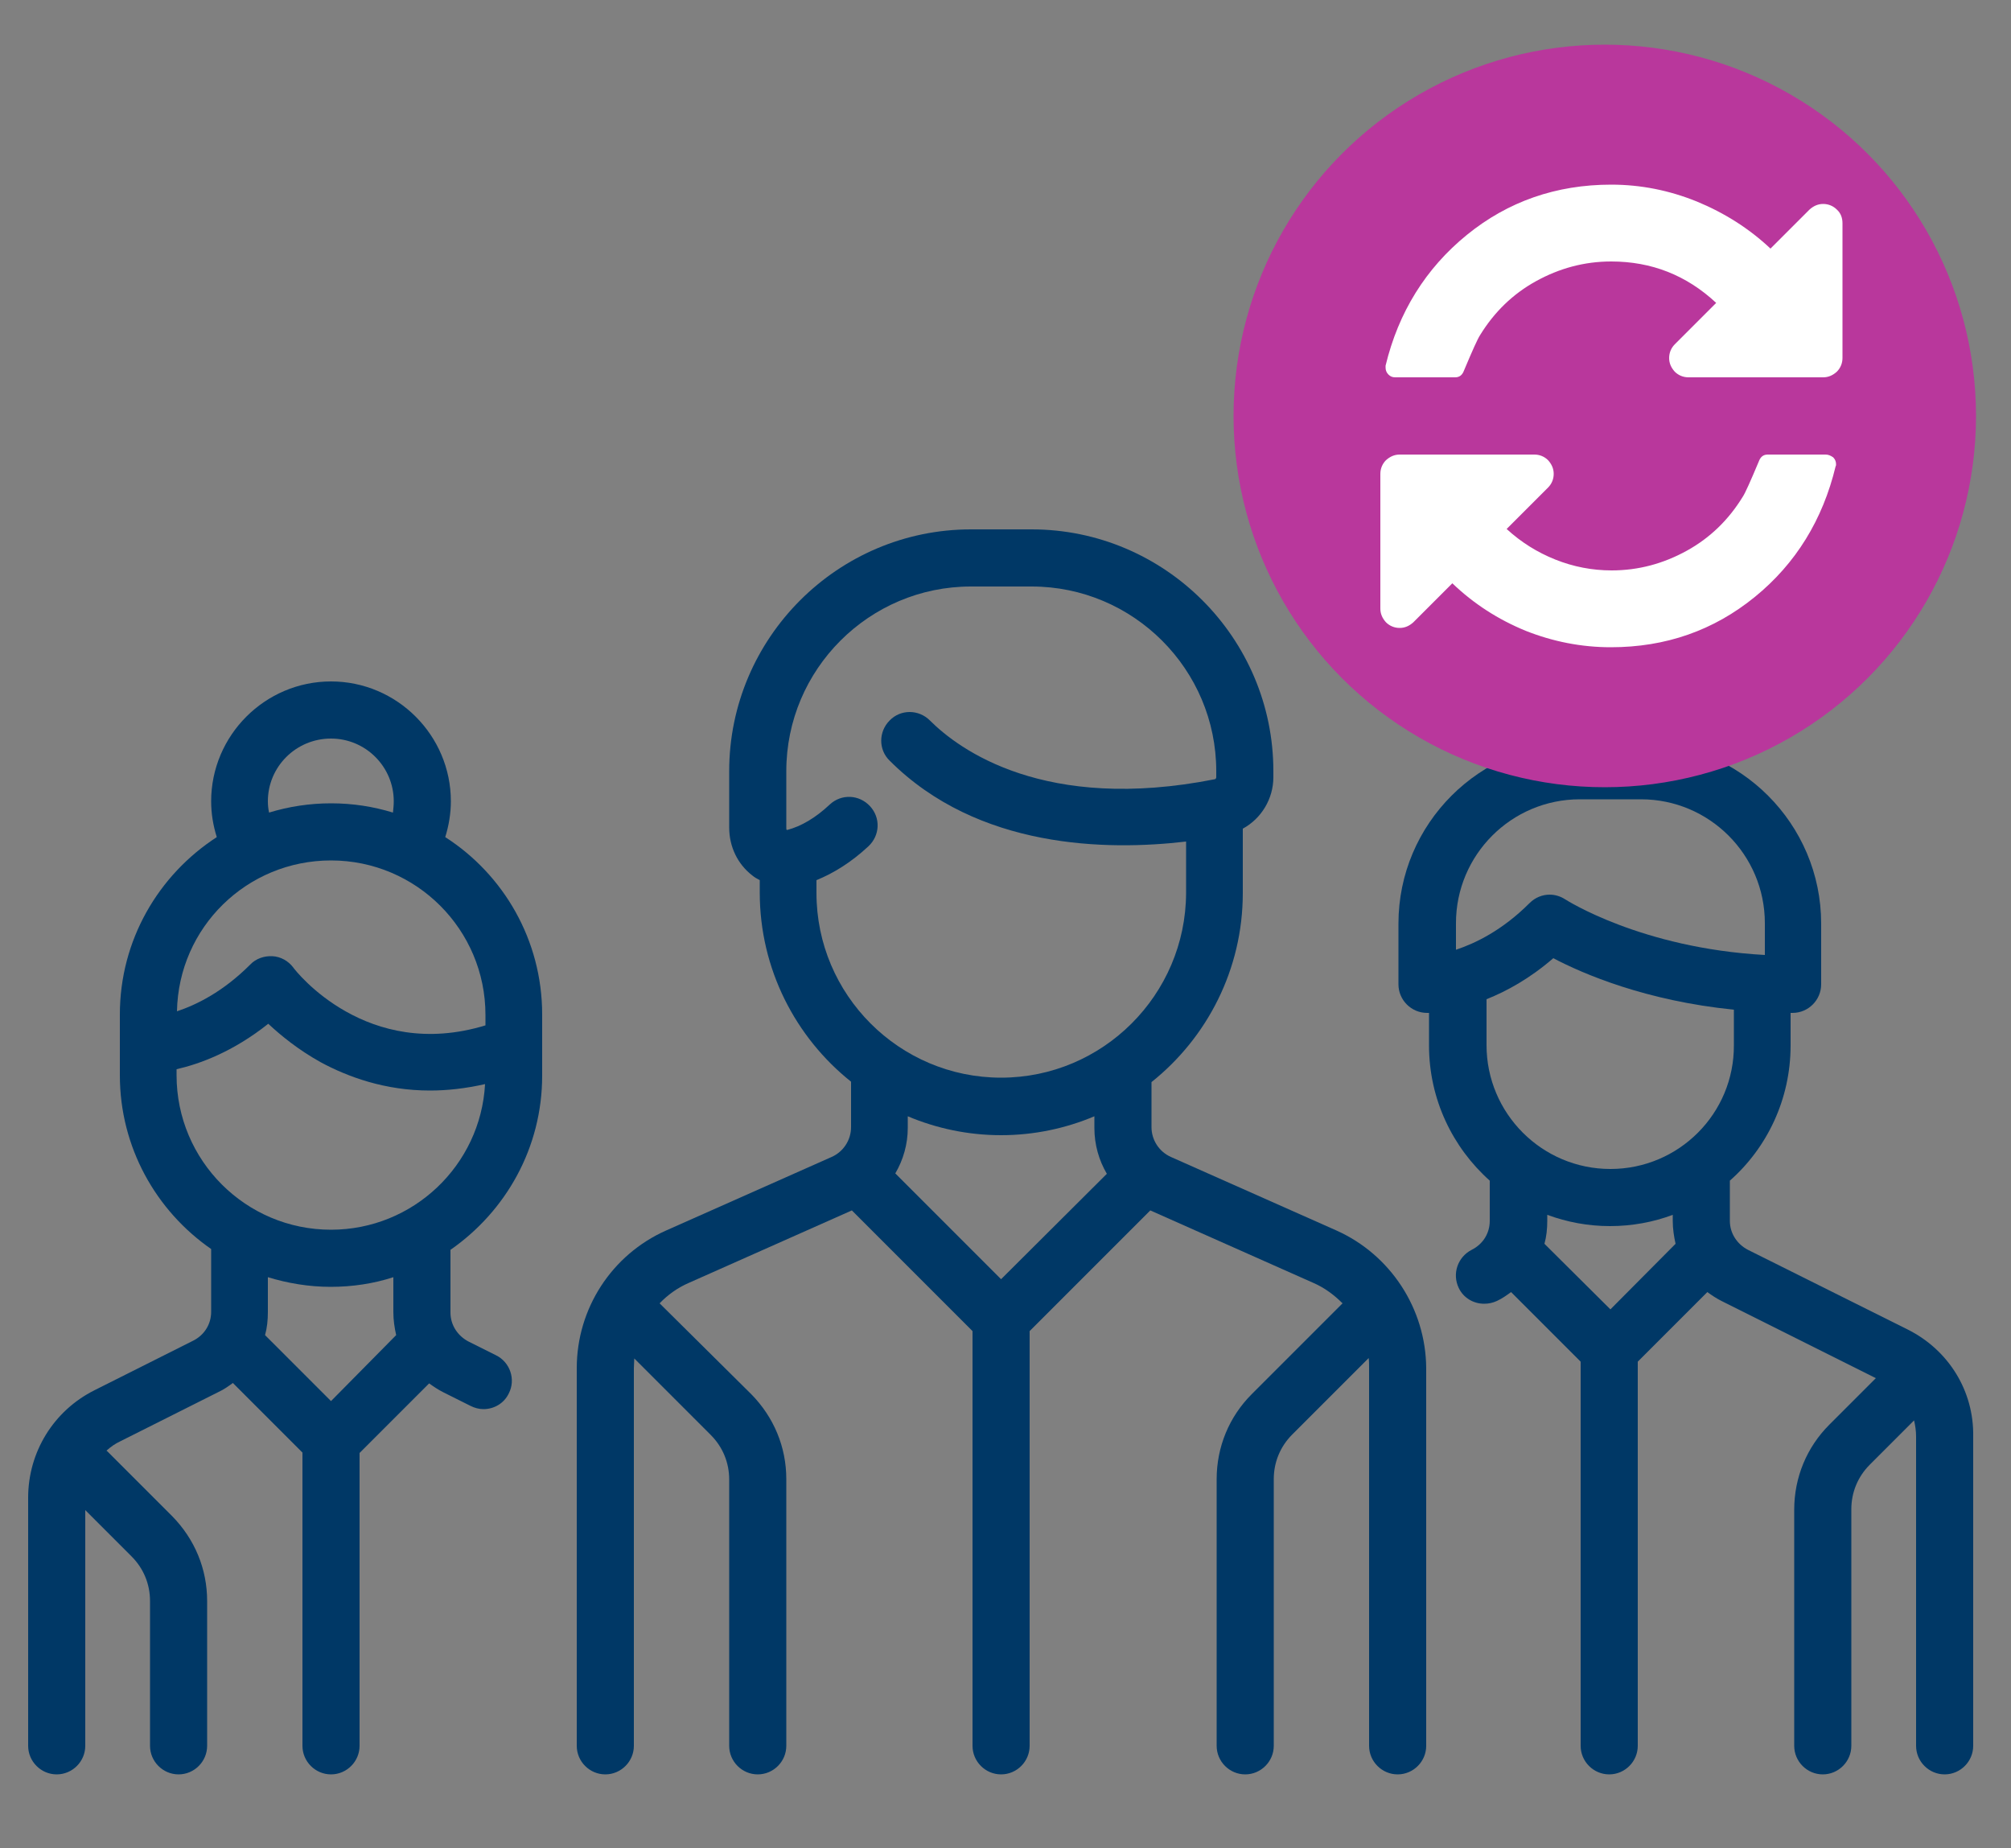 <?xml version="1.0" encoding="utf-8"?>
<!-- Generator: Adobe Illustrator 22.1.0, SVG Export Plug-In . SVG Version: 6.00 Build 0)  -->
<svg version="1.1" id="Layer_2" xmlns="http://www.w3.org/2000/svg" xmlns:xlink="http://www.w3.org/1999/xlink" x="0px" y="0px"
	 viewBox="0 0 500 459.4" style="enable-background:new 0 0 500 459.4;" xml:space="preserve">
<rect x="0" y="0" width="500" height="459.4" fill="#808080" stroke="none"/>
<style type="text/css">
	.st0{fill:#003866;}
	.st1{fill:#B9379C;stroke:#B9379C;stroke-miterlimit:10;}
	.st2{fill:#FFFFFF;}
</style>
<g>
	<g>
		<g>
			<path class="st0" d="M332.3,305.9l-41.2-18.3c-2.9-1.3-4.8-4.2-4.8-7.4V269c13.8-11,22.7-28,22.7-47V206
				c4.6-2.5,7.6-7.4,7.6-12.8v-1.5c0-33.1-27-60.1-60.1-60.1h-15.1c-33.1,0-60.1,27-60.1,60.1v14c0,4.8,2.1,9.1,5.7,11.9
				c0.6,0.5,1.3,0.9,1.9,1.2v3.1c0,19,8.9,36,22.7,47v11.3c0,3.2-1.9,6.1-4.8,7.4l-41.2,18.3c-13.5,6-22.2,19.4-22.2,34.2V434
				c0,3.9,3.2,7.1,7.1,7.1c3.9,0,7.1-3.2,7.1-7.1v-93.9c0-0.8,0.1-1.6,0.1-2.4l19,19c3,3,4.6,6.9,4.6,11.1V434
				c0,3.9,3.2,7.1,7.1,7.1c3.9,0,7.1-3.2,7.1-7.1v-66.3c0-8-3.1-15.4-8.7-21.1L164,324c2-2.1,4.5-3.9,7.3-5.1l40.5-18l30,30V434
				c0,3.9,3.2,7.1,7.1,7.1c3.9,0,7.1-3.2,7.1-7.1V330.9l30-30l40.5,18c2.8,1.2,5.2,3,7.3,5.1l-22.6,22.6c-5.6,5.6-8.7,13.1-8.7,21.1
				V434c0,3.9,3.2,7.1,7.1,7.1c3.9,0,7.1-3.2,7.1-7.1v-66.3c0-4.2,1.6-8.1,4.6-11.1l19-19c0.1,0.8,0.1,1.6,0.1,2.4V434
				c0,3.9,3.2,7.1,7.1,7.1c3.9,0,7.1-3.2,7.1-7.1v-93.9C354.5,325.3,345.7,311.9,332.3,305.9z M248.9,318l-26.3-26.3
				c2-3.4,3.1-7.3,3.1-11.3v-2.9c7.1,3,15,4.7,23.2,4.7s16.1-1.7,23.2-4.7v2.9c0,4.1,1.1,8,3.1,11.4L248.9,318z M248.9,267.9
				c-25.3,0-45.9-20.6-45.9-45.9v-3.2c4.4-1.8,8.7-4.5,12.9-8.4c2.9-2.7,3.1-7.1,0.4-10c-2.7-2.9-7.1-3.1-10-0.4
				c-3.5,3.3-7.1,5.4-10.5,6.3c-0.1,0-0.1,0-0.2,0c-0.1-0.1-0.1-0.3-0.1-0.6v-14c0-25.3,20.6-45.9,45.9-45.9h15.1
				c25.3,0,45.9,20.6,45.9,45.9v1.5c0,0.2-0.1,0.4-0.3,0.5c-42.4,8.4-63.7-7.4-70.9-14.6c-2.8-2.8-7.3-2.8-10,0
				c-2.8,2.8-2.8,7.3,0,10c22,22,54.1,22.4,73.7,20.1v12.8C294.8,247.3,274.2,267.9,248.9,267.9z"/>
		</g>
	</g>
	<g>
		<g>
			<path class="st0" d="M134.8,267.4v-15.2c0-18.5-9.6-34.8-24.1-44.1c0.9-2.9,1.4-5.9,1.4-8.9c0-16.4-13.4-29.8-29.8-29.8
				s-29.8,13.4-29.8,29.8c0,3.1,0.5,6,1.4,8.9c-14.5,9.4-24.1,25.6-24.1,44.1v15.1c0,17.9,9,33.7,22.7,43.2v15.6
				c0,3.1-1.7,5.8-4.5,7.2l-24.5,12.3C13.3,350.7,7,361,7,372.3V434c0,3.9,3.2,7.1,7.1,7.1s7.1-3.2,7.1-7.1v-58.6l11.5,11.5
				c3,3,4.6,6.9,4.6,11.1v36c0,3.9,3.2,7.1,7.1,7.1s7.1-3.2,7.1-7.1v-36c0-8-3.1-15.4-8.7-21.1l-16.1-16.1c-0.1-0.1-0.2-0.1-0.2-0.2
				c1-0.9,2.1-1.7,3.4-2.3l24.5-12.3c1.3-0.6,2.4-1.4,3.5-2.2l17.3,17.3V434c0,3.9,3.2,7.1,7.1,7.1s7.1-3.2,7.1-7.1v-72.8l17.3-17.3
				c1.1,0.8,2.3,1.6,3.5,2.2l6.8,3.4c1,0.5,2.1,0.8,3.2,0.8c2.6,0,5.1-1.4,6.3-3.9c1.8-3.5,0.3-7.8-3.2-9.5l-6.8-3.4
				c-2.7-1.4-4.5-4.1-4.5-7.2v-15.6C125.8,301.1,134.8,285.3,134.8,267.4z M82.3,183.6c8.6,0,15.6,7,15.6,15.6
				c0,0.9-0.1,1.9-0.2,2.8c-4.9-1.5-10-2.3-15.4-2.3c-5.3,0-10.5,0.8-15.4,2.3c-0.2-0.9-0.3-1.8-0.3-2.8
				C66.6,190.6,73.6,183.6,82.3,183.6z M82.3,213.9c21.2,0,38.4,17.2,38.4,38.4v2.6c-29.5,9-47.1-13.4-47.8-14.4
				c-1.2-1.6-3.1-2.7-5.2-2.8c-2-0.1-4.1,0.6-5.5,2.1c-6.8,6.8-13.4,10-18.2,11.6C44.4,230.5,61.4,213.9,82.3,213.9z M82.3,348.3
				l-16.4-16.4c0.5-1.8,0.7-3.7,0.7-5.7v-8.7c4.9,1.5,10.2,2.4,15.6,2.4s10.7-0.8,15.6-2.4v8.7c0,2,0.3,3.9,0.7,5.7L82.3,348.3z
				 M82.3,305.7c-21.2,0-38.4-17.2-38.4-38.4v-1.5c5.7-1.3,14-4.3,22.8-11.3c3.1,2.9,7.5,6.5,13.1,9.6c6.7,3.6,15.9,7,27.1,7
				c4.3,0,8.8-0.5,13.7-1.6C119.5,289.7,102.7,305.7,82.3,305.7z"/>
		</g>
	</g>
	<g>
		<g>
			<path class="st0" d="M474.3,330.5l-39.7-19.8c-2.7-1.4-4.5-4.1-4.5-7.2v-10c9.3-8.2,15.1-20.3,15.1-33.6v-8.1c0.2,0,0.3,0,0.5,0
				c3.9,0,7.1-3.2,7.1-7.1v-15.1c0-24.8-20.2-45-45-45h-15.1c-24.8,0-45,20.2-45,45v15.1c0,3.9,3.2,7.1,7.1,7.1c0.1,0,0.2,0,0.5,0
				v8.1c0,13.4,5.9,25.4,15.1,33.6v10c0,3.1-1.7,5.8-4.5,7.2c-3.5,1.8-4.9,6-3.2,9.5c1.2,2.5,3.7,3.9,6.3,3.9c1.1,0,2.1-0.2,3.2-0.7
				c1.3-0.6,2.4-1.4,3.5-2.2l17.3,17.3V434c0,3.9,3.2,7.1,7.1,7.1s7.1-3.2,7.1-7.1v-95.5l17.3-17.3c1.1,0.8,2.3,1.6,3.5,2.2
				l38.4,19.2l-11.6,11.6c-5.6,5.6-8.7,13.1-8.7,21.1V434c0,3.9,3.2,7.1,7.1,7.1c3.9,0,7.1-3.2,7.1-7.1v-58.8
				c0-4.2,1.6-8.1,4.6-11.1l11-11c0.3,1.3,0.5,2.6,0.5,4V434c0,3.9,3.2,7.1,7.1,7.1c3.9,0,7.1-3.2,7.1-7.1v-76.9
				C490.8,345.8,484.5,335.6,474.3,330.5z M362,236.1v-6.6h0c0-17,13.8-30.8,30.8-30.8H408c17,0,30.8,13.8,30.8,30.8v7.9
				c-30.8-1.7-49.4-13.7-49.6-13.8c-1.2-0.8-2.6-1.2-3.9-1.2c-1.8,0-3.6,0.7-5,2.1C373.5,231.3,366.8,234.5,362,236.1z M400.4,325.5
				L384,309.2c0.5-1.8,0.7-3.7,0.7-5.7V302c4.9,1.8,10.1,2.8,15.6,2.8c5.5,0,10.8-1,15.6-2.8v1.5c0,2,0.3,3.9,0.7,5.7L400.4,325.5z
				 M400.4,290.6c-17,0-30.8-13.8-30.8-30.8v-11.4l0,0c5-2,10.7-5.1,16.6-10.2c7.4,3.9,23,10.6,44.9,12.8v8.8
				C431.2,276.8,417.4,290.6,400.4,290.6z"/>
		</g>
	</g>
	<g>
	</g>
	<g>
	</g>
	<g>
	</g>
	<g>
	</g>
	<g>
	</g>
	<g>
	</g>
	<g>
	</g>
	<g>
	</g>
	<g>
	</g>
	<g>
	</g>
	<g>
	</g>
	<g>
	</g>
	<g>
	</g>
	<g>
	</g>
	<g>
	</g>
</g>
<circle class="st1" cx="399" cy="103.4" r="91.8"/>
<g>
	<g>
		<g>
			<path class="st2" d="M456.7,52.1c-0.9-0.9-2.1-1.4-3.4-1.4c-1.3,0-2.4,0.5-3.4,1.4l-9.7,9.7c-5.3-5-11.5-8.9-18.3-11.7
				c-6.9-2.8-14-4.2-21.3-4.2c-13.7,0-25.7,4.2-35.9,12.5c-10.2,8.3-17,19.2-20.2,32.5v0.5c0,0.6,0.2,1.2,0.7,1.7
				c0.5,0.5,1,0.7,1.7,0.7h14.9c1.1,0,1.8-0.6,2.2-1.7c2.1-5,3.4-7.9,4-8.8c3.5-5.7,8.1-10.2,13.9-13.4c5.8-3.2,12-4.9,18.7-4.9
				c10,0,18.7,3.4,26.1,10.3l-10.3,10.3c-0.9,0.9-1.4,2.1-1.4,3.4c0,1.3,0.5,2.4,1.4,3.4c0.9,0.9,2.1,1.4,3.4,1.4h33.5
				c1.3,0,2.4-0.5,3.4-1.4c0.9-0.9,1.4-2.1,1.4-3.4V55.5C458.1,54.2,457.7,53,456.7,52.1z"/>
			<path class="st2" d="M453.9,113h-14.4c-1.1,0-1.8,0.6-2.2,1.7c-2.1,5-3.4,7.9-4,8.8c-3.5,5.7-8.1,10.2-13.9,13.4
				c-5.8,3.2-12,4.9-18.7,4.9c-4.8,0-9.5-0.9-14-2.7c-4.5-1.8-8.5-4.3-12.1-7.6l10.3-10.3c0.9-0.9,1.4-2.1,1.4-3.4
				c0-1.3-0.5-2.4-1.4-3.4c-0.9-0.9-2.1-1.4-3.4-1.4h-33.5c-1.3,0-2.4,0.5-3.4,1.4c-0.9,0.9-1.4,2.1-1.4,3.4v33.5
				c0,1.3,0.5,2.4,1.4,3.4c0.9,0.9,2.1,1.4,3.4,1.4c1.3,0,2.4-0.5,3.4-1.4l9.7-9.7c5.3,5.1,11.4,9,18.2,11.8
				c6.8,2.7,13.9,4.1,21.2,4.1c13.7,0,25.6-4.2,35.8-12.5c10.2-8.3,16.9-19.2,20.1-32.5c0.1-0.1,0.1-0.3,0.1-0.5
				c0-0.6-0.2-1.2-0.7-1.7C455.1,113.2,454.5,113,453.9,113z"/>
		</g>
	</g>
	<g>
	</g>
	<g>
	</g>
	<g>
	</g>
	<g>
	</g>
	<g>
	</g>
	<g>
	</g>
	<g>
	</g>
	<g>
	</g>
	<g>
	</g>
	<g>
	</g>
	<g>
	</g>
	<g>
	</g>
	<g>
	</g>
	<g>
	</g>
	<g>
	</g>
</g>
</svg>
